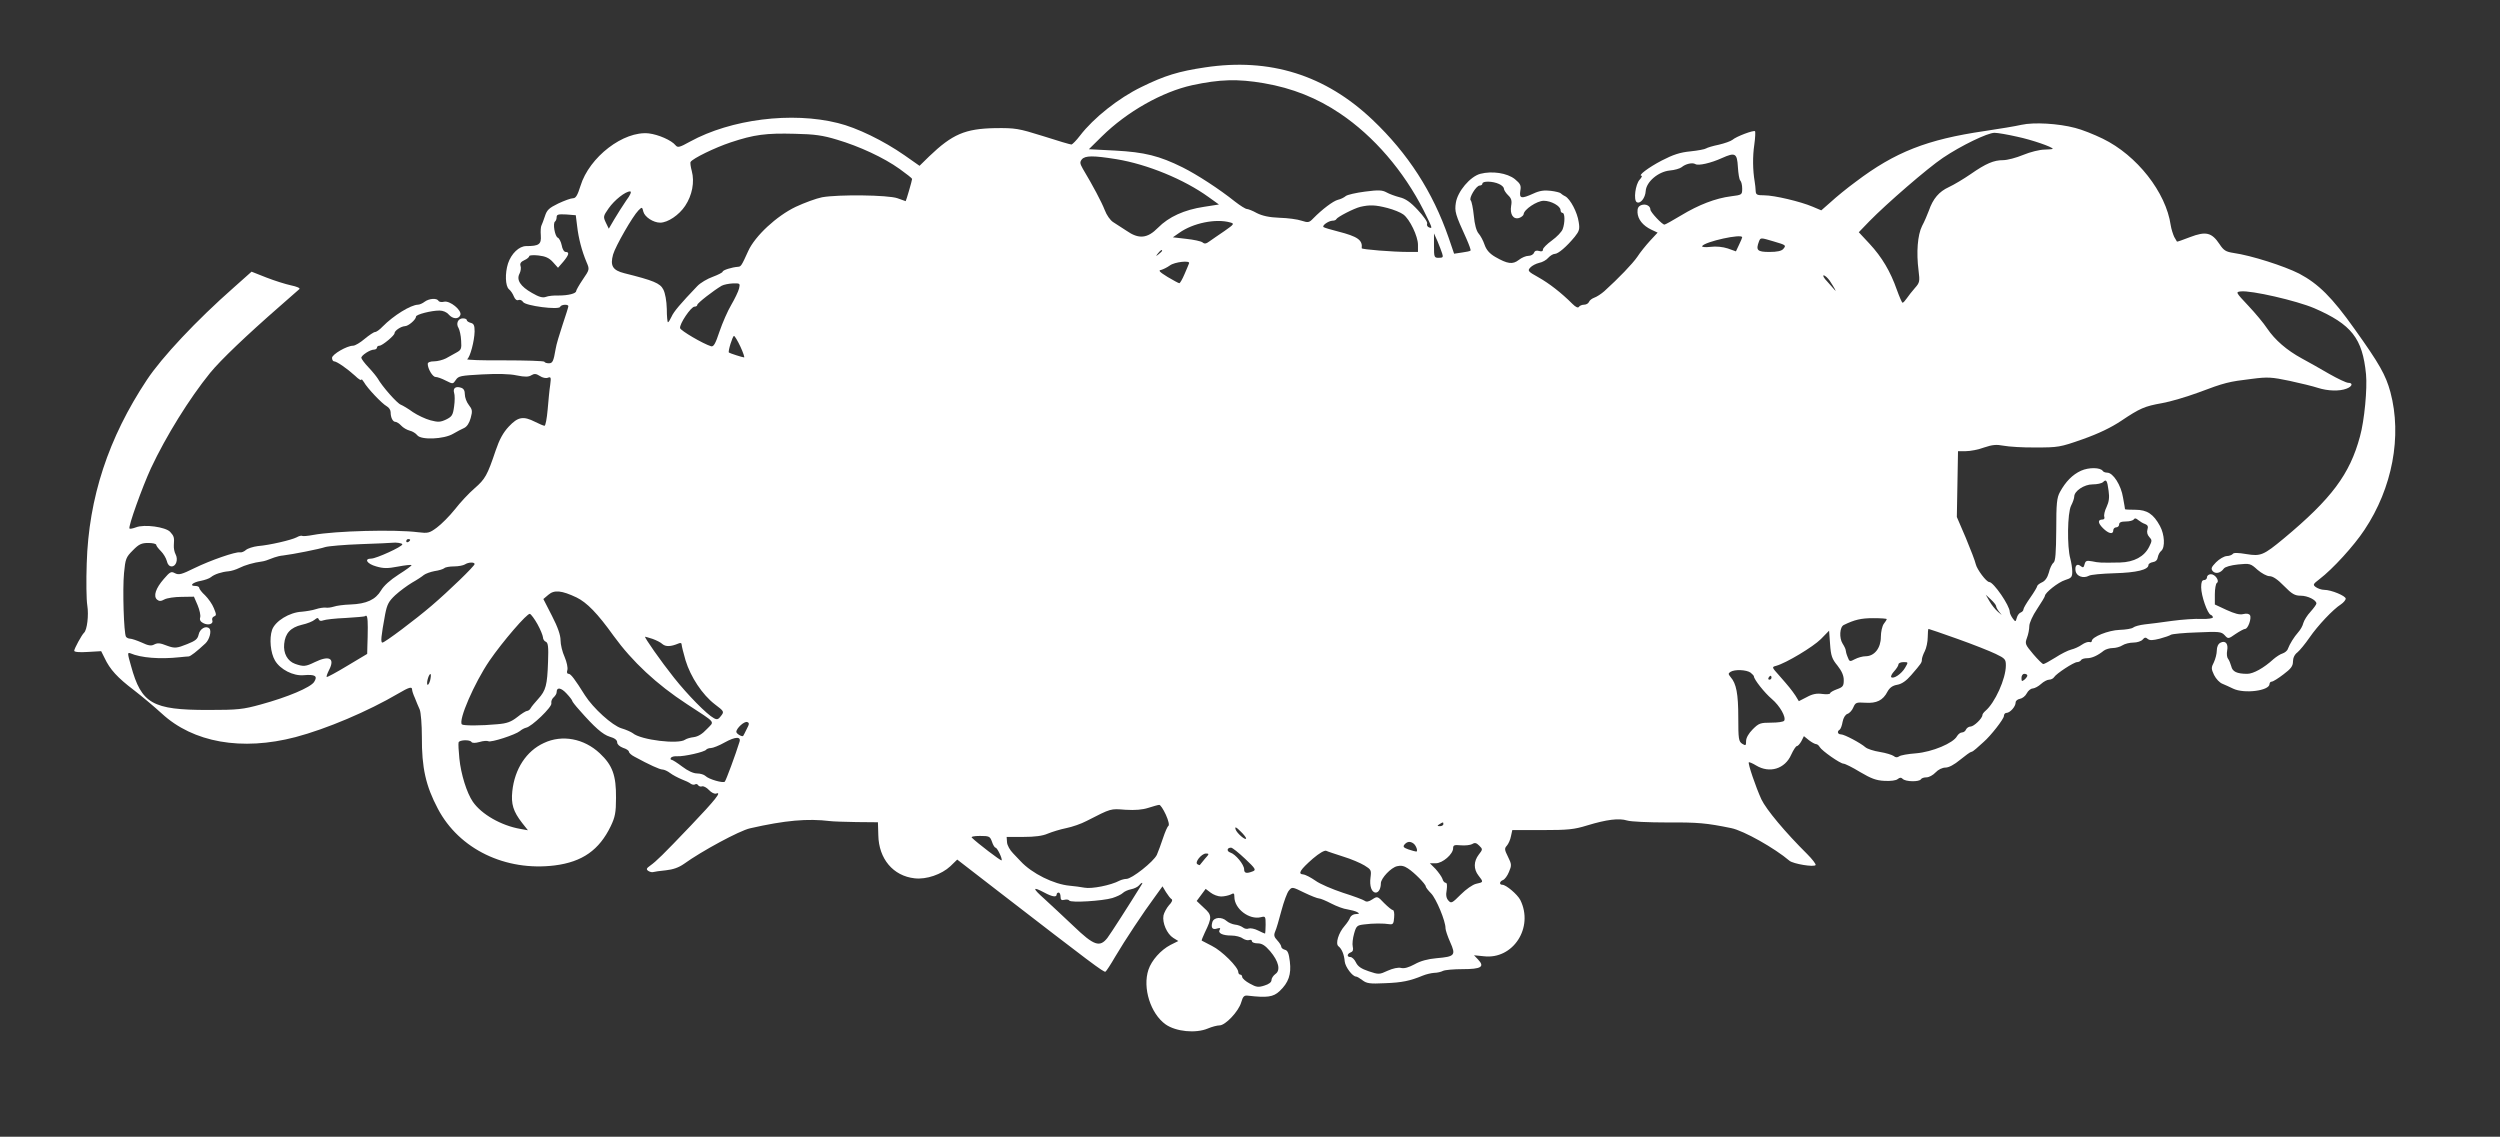 <?xml version="1.0" standalone="no"?>
<!DOCTYPE svg PUBLIC "-//W3C//DTD SVG 20010904//EN"
 "http://www.w3.org/TR/2001/REC-SVG-20010904/DTD/svg10.dtd">
<svg version="1.0" xmlns="http://www.w3.org/2000/svg"
 width="1280pt" height="582pt" viewBox="0 0 1280 582"
 preserveAspectRatio="xMidYMid meet">
<rect x="0" y="0" width="1280" height="582" fill="#333333" stroke="none"/>
<g transform="translate(0,582) scale(0.1,-0.1)"
fill="#ffffff" stroke="none">
<path d="M6170 5475 c-135 -20 -207 -42 -325 -100 -118 -57 -246 -159 -315
-249 -19 -25 -39 -45 -44 -46 -6 0 -71 19 -145 43 -128 40 -142 42 -246 41
-154 -3 -219 -31 -338 -145 l-49 -48 -77 54 c-108 75 -243 141 -341 165 -236
59 -547 20 -757 -95 -54 -30 -63 -32 -74 -19 -21 26 -88 55 -137 61 -129 14
-305 -121 -350 -269 -15 -48 -24 -63 -38 -63 -11 0 -44 -12 -76 -27 -47 -23
-58 -33 -68 -65 -7 -21 -15 -42 -18 -48 -3 -5 -5 -28 -3 -51 3 -45 -9 -54 -75
-54 -36 0 -76 -38 -93 -89 -16 -50 -14 -116 5 -132 9 -7 20 -24 25 -37 6 -15
15 -22 24 -18 8 3 18 -2 23 -10 11 -20 184 -42 190 -25 4 12 42 15 42 3 0 -4
-13 -46 -29 -93 -16 -48 -33 -104 -36 -125 -11 -65 -16 -74 -35 -74 -10 0 -21
3 -23 8 -3 4 -95 7 -206 7 -110 -1 -195 2 -189 6 15 10 37 93 38 142 0 31 -4
40 -20 44 -11 3 -20 9 -20 14 0 5 -9 9 -20 9 -25 0 -37 -27 -22 -50 5 -9 12
-38 13 -64 3 -42 0 -48 -24 -61 -15 -8 -39 -22 -54 -30 -16 -8 -43 -15 -60
-15 -20 0 -33 -5 -33 -13 0 -25 25 -67 40 -67 9 0 32 -8 53 -19 36 -18 36 -18
51 4 13 20 25 22 134 28 77 4 141 3 177 -5 44 -9 62 -8 76 1 15 9 24 8 43 -4
13 -9 31 -13 41 -9 16 6 17 2 12 -37 -4 -24 -9 -81 -13 -126 -4 -46 -11 -83
-16 -83 -5 0 -26 9 -48 20 -61 31 -88 26 -135 -24 -29 -31 -48 -66 -67 -122
-43 -128 -54 -147 -108 -194 -29 -25 -74 -73 -101 -108 -27 -34 -69 -76 -92
-93 -39 -29 -46 -30 -97 -24 -117 15 -423 7 -537 -14 -26 -5 -51 -7 -55 -5 -4
3 -17 0 -29 -7 -27 -14 -138 -40 -199 -45 -24 -3 -52 -12 -61 -20 -9 -8 -23
-14 -31 -12 -21 4 -149 -40 -233 -81 -65 -32 -79 -36 -99 -26 -20 11 -26 7
-57 -29 -42 -48 -55 -88 -35 -106 11 -9 20 -9 38 1 13 7 52 13 87 13 l64 1 19
-44 c10 -24 16 -52 13 -62 -4 -12 1 -22 15 -29 26 -14 54 -5 47 14 -3 8 1 17
9 20 13 5 12 10 -1 42 -8 21 -29 50 -45 66 -17 15 -30 33 -30 38 0 6 -9 10
-21 10 -32 0 -12 19 29 26 20 4 44 12 52 19 18 15 55 27 90 30 14 1 39 9 55
17 27 14 75 28 115 33 15 2 26 6 65 21 11 4 31 9 45 10 50 6 186 33 215 43 17
5 98 12 182 15 84 3 156 6 160 7 21 3 53 -2 53 -8 0 -12 -134 -73 -159 -73
-39 0 -22 -27 25 -40 37 -11 59 -11 111 -1 36 7 67 10 70 8 2 -3 -27 -24 -65
-48 -45 -29 -77 -58 -91 -82 -28 -47 -74 -69 -157 -72 -33 -1 -71 -6 -85 -11
-13 -4 -32 -7 -42 -5 -10 1 -32 -2 -50 -8 -18 -6 -50 -11 -72 -13 -63 -3 -136
-48 -152 -93 -15 -45 -8 -118 15 -157 27 -46 94 -80 147 -75 59 5 73 -4 53
-35 -19 -28 -134 -77 -273 -115 -91 -25 -116 -28 -270 -28 -285 0 -341 32
-394 225 -19 66 -19 71 -3 65 53 -23 150 -31 252 -20 19 2 40 4 46 4 10 1 41
25 86 67 21 20 32 64 20 76 -17 17 -49 -1 -55 -31 -5 -23 -16 -32 -59 -49 -52
-21 -64 -22 -100 -9 -41 16 -50 16 -69 7 -14 -8 -30 -6 -63 10 -25 11 -52 20
-60 20 -8 0 -18 5 -21 10 -11 18 -18 243 -10 326 7 73 10 81 45 116 31 32 45
38 79 38 22 0 41 -4 41 -10 0 -5 11 -19 24 -32 13 -13 26 -35 30 -50 4 -18 13
-28 25 -28 23 0 34 36 20 62 -6 11 -10 31 -9 46 3 41 1 47 -19 69 -24 25 -132
40 -175 23 -16 -6 -31 -9 -33 -6 -8 8 65 211 110 309 77 164 196 356 303 488
54 66 186 192 359 343 50 44 94 82 98 86 5 5 -14 13 -43 19 -28 6 -85 24 -126
40 l-76 30 -91 -81 c-191 -168 -369 -358 -445 -473 -197 -297 -298 -603 -308
-940 -3 -88 -2 -185 3 -215 8 -50 -1 -126 -17 -140 -11 -10 -50 -81 -50 -92 0
-6 25 -9 69 -6 l69 4 17 -34 c28 -60 67 -102 150 -165 44 -34 108 -88 143
-120 161 -149 410 -193 685 -121 159 42 371 132 526 223 56 33 71 37 71 20 0
-6 6 -25 14 -42 7 -18 18 -45 25 -60 6 -15 11 -78 11 -140 -1 -158 20 -251 82
-368 109 -207 346 -321 598 -290 142 18 228 79 287 201 22 46 27 69 27 145 1
115 -18 167 -83 228 -81 76 -193 97 -286 53 -90 -41 -150 -133 -162 -247 -7
-66 5 -104 50 -162 l30 -38 -39 7 c-98 17 -199 75 -243 139 -31 45 -61 141
-69 221 -4 39 -6 76 -4 83 4 13 58 15 66 2 4 -6 20 -6 41 0 19 6 40 7 45 4 13
-8 139 33 162 52 9 8 23 15 31 17 28 4 135 107 130 125 -2 10 3 23 11 30 9 8
16 19 16 27 0 27 22 24 50 -6 17 -18 30 -35 30 -39 0 -3 16 -24 36 -46 78 -89
120 -126 156 -137 25 -7 38 -17 38 -29 0 -10 12 -21 30 -28 17 -5 30 -14 30
-20 0 -5 12 -17 28 -25 77 -42 130 -66 144 -66 8 0 26 -8 39 -18 13 -10 40
-24 59 -32 19 -7 40 -17 47 -23 7 -5 17 -6 22 -3 5 4 13 1 16 -5 4 -5 13 -8
20 -5 7 2 23 -6 35 -19 13 -14 29 -21 37 -18 31 12 -7 -35 -129 -163 -146
-153 -177 -183 -209 -206 -20 -14 -21 -19 -10 -27 8 -5 19 -8 25 -6 6 2 35 6
65 9 37 4 66 14 93 33 90 65 284 170 338 182 180 41 294 51 410 37 14 -2 75
-4 135 -5 l110 -1 2 -66 c2 -121 76 -209 186 -221 60 -7 138 20 183 62 l35 34
207 -160 c478 -369 544 -419 552 -414 4 2 27 37 50 77 49 83 145 228 203 306
l39 54 18 -30 c10 -16 23 -33 29 -36 6 -4 0 -17 -14 -31 -12 -14 -25 -38 -28
-52 -7 -38 18 -95 50 -115 l26 -16 -40 -20 c-50 -26 -97 -79 -113 -127 -31
-93 11 -225 88 -280 53 -37 154 -47 216 -21 21 9 48 16 60 16 30 0 98 72 111
118 9 31 15 37 36 34 96 -11 128 -7 160 23 47 44 61 87 53 152 -5 42 -11 57
-25 60 -11 3 -19 10 -19 16 0 6 -9 20 -20 32 -17 18 -19 27 -11 46 6 13 20 61
32 107 12 45 29 92 38 102 16 20 17 20 78 -10 35 -17 69 -30 76 -30 8 0 36
-12 63 -26 27 -14 64 -28 83 -30 18 -3 41 -9 50 -14 13 -8 12 -9 -7 -10 -12 0
-25 -8 -29 -17 -3 -10 -16 -29 -28 -43 -32 -36 -49 -92 -32 -105 17 -13 29
-42 32 -78 3 -28 40 -77 58 -77 5 0 20 -9 33 -19 21 -16 37 -19 115 -15 87 3
129 12 194 39 17 7 43 13 58 14 15 0 36 5 45 10 10 5 55 9 101 9 95 0 114 12
79 49 l-21 22 50 -5 c150 -18 257 147 187 288 -15 29 -73 78 -92 78 -17 0 -15
17 3 24 9 3 23 22 31 42 14 33 14 39 -5 77 -18 36 -19 43 -6 57 8 9 18 31 21
48 l7 32 153 0 c133 0 163 3 231 24 99 30 162 38 204 25 19 -6 111 -10 204
-10 159 1 202 -3 329 -29 64 -13 223 -103 298 -167 19 -16 126 -34 134 -22 2
5 -17 30 -43 56 -112 111 -210 228 -235 281 -28 61 -70 184 -64 189 2 2 19 -5
37 -16 69 -42 148 -18 180 55 11 24 24 44 29 44 5 0 15 11 23 25 l13 26 26
-21 c14 -11 31 -20 37 -20 5 0 14 -7 18 -15 11 -19 105 -85 122 -85 7 0 46
-19 85 -43 56 -33 82 -43 124 -45 32 -2 60 2 68 9 11 9 18 9 26 1 15 -15 84
-16 93 -2 3 6 16 10 29 10 12 0 33 11 46 25 14 15 35 25 51 25 17 0 45 15 75
40 27 22 52 40 56 40 5 0 16 8 26 17 11 10 28 25 38 34 36 31 104 118 104 133
0 9 6 16 13 16 18 0 47 32 47 53 0 9 10 17 22 19 12 2 28 14 35 28 7 14 21 25
31 25 10 1 29 11 42 23 13 12 32 22 41 22 10 0 22 6 26 13 11 18 101 77 118
77 8 0 17 5 20 10 3 6 17 10 31 10 25 0 55 14 86 39 10 7 30 13 45 13 15 0 38
6 50 14 12 8 38 14 56 14 19 0 40 7 47 15 10 12 16 13 26 4 11 -9 26 -8 62 1
26 7 52 16 57 20 6 4 66 10 133 12 114 5 125 4 142 -14 18 -20 19 -20 56 6 21
14 43 26 49 26 15 0 34 55 25 70 -5 8 -18 10 -34 6 -19 -5 -44 2 -86 21 l-60
28 0 52 c0 28 5 55 10 58 16 10 -8 45 -30 45 -11 0 -20 -7 -20 -15 0 -8 -7
-15 -15 -15 -11 0 -15 -11 -15 -37 0 -43 32 -135 49 -141 6 -2 11 -8 11 -13 0
-5 -26 -9 -57 -8 -32 2 -101 -3 -153 -10 -52 -7 -115 -16 -140 -18 -25 -3 -51
-10 -58 -16 -7 -6 -39 -11 -70 -12 -57 -2 -142 -36 -142 -57 0 -5 -6 -8 -12
-5 -7 2 -25 -4 -39 -14 -14 -10 -38 -21 -55 -25 -16 -4 -52 -22 -81 -41 -29
-18 -56 -33 -61 -33 -5 0 -28 23 -52 51 -41 49 -43 53 -32 83 7 18 12 45 12
60 0 16 17 54 40 88 22 33 40 63 40 67 0 16 68 70 103 81 32 10 37 15 37 43 0
18 -5 48 -10 67 -17 60 -15 234 4 271 9 17 16 38 16 46 0 29 51 63 94 63 23 0
47 5 54 12 16 16 21 9 28 -45 5 -34 2 -56 -10 -82 -10 -20 -15 -43 -12 -51 3
-8 -1 -14 -9 -14 -25 0 -25 -17 2 -44 29 -29 53 -34 53 -11 0 8 7 15 15 15 8
0 15 7 15 15 0 10 10 15 34 15 19 0 38 5 41 11 5 7 12 6 23 -4 10 -8 25 -17
35 -20 13 -5 17 -13 12 -28 -4 -13 -1 -27 9 -38 15 -16 15 -20 0 -50 -25 -51
-78 -79 -149 -81 -104 -2 -109 -1 -143 6 -29 5 -34 3 -39 -15 -4 -17 -8 -19
-19 -10 -19 16 -32 4 -27 -25 5 -27 40 -39 68 -24 9 6 68 11 131 13 113 3 174
18 174 42 0 6 10 13 23 15 14 2 23 11 25 25 2 12 10 27 18 33 20 18 17 83 -7
127 -33 61 -66 83 -126 83 -29 0 -53 1 -53 3 0 1 -4 28 -10 59 -10 64 -51 128
-81 128 -10 0 -20 4 -23 9 -12 18 -71 19 -111 1 -44 -20 -79 -56 -108 -109
-16 -29 -19 -58 -19 -193 -1 -120 -4 -161 -14 -169 -8 -6 -19 -29 -24 -51 -7
-25 -19 -43 -36 -50 -13 -6 -24 -15 -24 -20 0 -4 -16 -31 -35 -58 -19 -27 -35
-54 -35 -60 0 -6 -6 -13 -14 -16 -8 -3 -17 -15 -20 -27 -6 -22 -7 -22 -21 -3
-8 11 -15 26 -15 33 0 32 -83 153 -105 153 -15 0 -63 65 -69 91 -3 15 -26 75
-51 135 l-46 107 3 168 3 169 40 0 c23 0 65 8 94 19 42 14 62 16 99 9 26 -5
100 -10 165 -9 114 0 124 1 240 42 82 29 146 60 197 94 97 65 120 75 210 91
41 7 125 32 185 54 135 51 156 56 273 70 84 11 103 9 195 -10 56 -12 121 -28
145 -36 50 -16 110 -18 146 -4 30 11 35 30 9 30 -10 0 -54 21 -98 46 -44 26
-107 61 -140 79 -77 42 -137 94 -177 153 -17 26 -61 79 -97 117 -65 69 -65 70
-38 73 53 6 284 -47 376 -86 191 -83 247 -154 265 -338 7 -73 -8 -237 -31
-319 -52 -193 -145 -318 -390 -522 -104 -86 -118 -92 -191 -80 -42 7 -66 8
-70 1 -4 -5 -18 -11 -31 -11 -14 -1 -38 -15 -55 -32 -24 -25 -27 -32 -17 -45
14 -16 40 -11 57 13 7 9 36 17 73 21 60 6 64 5 99 -27 21 -18 48 -33 62 -33
17 0 42 -17 74 -50 41 -42 56 -50 86 -50 35 0 80 -22 80 -40 0 -5 -14 -24 -30
-42 -17 -18 -33 -44 -37 -58 -3 -14 -15 -35 -26 -47 -22 -25 -43 -59 -53 -85
-3 -10 -16 -20 -28 -24 -11 -3 -32 -17 -46 -29 -49 -45 -103 -75 -134 -75 -53
0 -76 11 -82 39 -4 14 -11 32 -17 39 -5 6 -7 25 -4 41 7 35 -9 54 -35 40 -11
-6 -18 -21 -18 -40 0 -16 -7 -43 -15 -60 -14 -27 -14 -33 1 -65 10 -20 29 -40
43 -45 14 -6 39 -17 55 -25 56 -27 186 -11 186 24 0 6 5 12 11 12 7 0 34 17
60 37 39 29 49 43 49 66 0 18 8 36 23 47 12 10 40 44 62 76 42 61 120 144 161
170 13 9 24 22 24 29 0 14 -74 45 -110 45 -14 0 -33 7 -43 14 -16 12 -15 15
19 41 67 51 176 170 230 252 143 214 193 480 133 705 -24 88 -56 145 -184 324
-115 162 -185 231 -283 283 -77 39 -245 93 -337 106 -39 6 -50 13 -71 45 -40
60 -70 67 -151 36 -36 -14 -67 -25 -67 -23 -1 1 -7 12 -14 24 -6 13 -15 40
-18 60 -24 168 -173 358 -348 443 -45 22 -108 47 -141 55 -87 23 -211 30 -275
16 -30 -7 -115 -21 -189 -32 -294 -43 -458 -107 -660 -260 -44 -32 -101 -79
-127 -103 l-49 -43 -45 19 c-61 26 -196 58 -247 58 -38 0 -43 3 -44 23 0 12
-3 33 -5 47 -10 59 -11 129 -2 189 5 35 6 66 4 69 -7 7 -97 -27 -116 -44 -9
-7 -40 -18 -70 -25 -30 -6 -59 -15 -65 -19 -5 -4 -41 -11 -80 -15 -53 -5 -89
-17 -147 -47 -69 -36 -124 -78 -103 -78 4 0 0 -9 -10 -20 -22 -24 -32 -104
-15 -115 18 -11 44 21 46 57 3 47 64 99 123 105 25 2 52 10 61 17 20 17 55 25
70 16 15 -10 80 5 137 31 67 30 77 25 81 -46 2 -33 7 -64 12 -69 6 -6 10 -24
10 -42 0 -31 -1 -32 -57 -39 -79 -10 -165 -43 -256 -98 -43 -26 -81 -47 -85
-47 -12 0 -72 64 -72 77 0 19 -24 31 -46 23 -16 -6 -21 -16 -20 -38 2 -35 27
-67 71 -88 l32 -15 -39 -42 c-21 -23 -51 -60 -65 -82 -25 -36 -94 -108 -169
-176 -16 -14 -39 -29 -51 -33 -11 -4 -24 -13 -27 -21 -3 -8 -14 -15 -25 -15
-11 0 -23 -5 -27 -11 -4 -7 -16 -2 -33 15 -57 57 -119 105 -174 136 -54 30
-57 34 -42 50 9 10 29 20 45 24 17 3 38 15 47 26 10 11 25 20 33 20 18 0 61
37 103 88 23 29 26 39 20 75 -7 50 -43 118 -69 132 -11 5 -21 13 -24 16 -3 3
-25 9 -50 12 -33 4 -57 1 -89 -14 -62 -28 -73 -26 -67 14 5 27 1 36 -28 60
-39 31 -116 43 -177 27 -52 -14 -116 -90 -125 -148 -7 -45 -3 -59 54 -184 14
-32 24 -59 21 -61 -2 -3 -22 -7 -44 -10 l-40 -6 -28 82 c-81 234 -208 431
-389 603 -242 230 -526 319 -858 269z m301 -81 c146 -25 273 -76 390 -155 174
-117 326 -295 428 -496 46 -93 47 -95 27 -87 -8 3 -12 12 -9 19 3 8 -18 38
-48 70 -37 40 -63 58 -93 65 -23 6 -53 17 -67 25 -22 12 -41 13 -110 4 -46 -6
-91 -16 -99 -23 -8 -7 -26 -16 -40 -19 -24 -6 -81 -49 -126 -95 -21 -22 -26
-23 -60 -12 -20 7 -71 14 -113 15 -53 2 -88 10 -116 24 -21 12 -45 21 -51 21
-7 0 -34 17 -61 38 -80 64 -194 138 -268 175 -119 59 -195 78 -345 86 l-135 7
67 66 c128 126 308 228 463 262 140 30 232 33 366 10z m-2186 -289 c115 -34
240 -92 321 -150 35 -25 64 -48 64 -51 0 -8 -31 -114 -33 -114 -1 0 -20 7 -42
15 -48 17 -303 20 -386 5 -30 -6 -90 -28 -135 -49 -98 -47 -208 -149 -243
-226 -34 -75 -37 -80 -52 -81 -31 -2 -79 -17 -79 -25 0 -4 -23 -16 -50 -26
-28 -10 -64 -31 -80 -48 -86 -90 -121 -131 -132 -157 -7 -15 -15 -28 -18 -28
-3 0 -6 31 -6 68 -1 41 -8 81 -18 100 -16 32 -51 46 -199 83 -60 15 -74 38
-58 96 12 42 100 196 130 226 18 18 19 18 25 -7 7 -27 51 -56 86 -56 39 0 97
39 128 86 36 54 49 122 34 178 -6 22 -9 44 -6 47 11 18 124 73 205 100 120 40
181 48 329 44 100 -2 143 -8 215 -30z m6043 15 c76 -16 182 -53 182 -62 0 -2
-19 -3 -42 -4 -24 0 -73 -12 -109 -27 -36 -15 -82 -27 -103 -27 -48 0 -88 -17
-167 -72 -35 -24 -85 -54 -111 -66 -50 -23 -81 -59 -102 -120 -8 -21 -23 -57
-35 -79 -23 -46 -30 -135 -18 -228 7 -56 6 -62 -19 -90 -14 -16 -33 -40 -41
-52 -9 -13 -18 -23 -22 -23 -3 0 -16 30 -29 66 -33 94 -76 167 -140 236 l-55
59 54 56 c88 90 298 272 377 325 92 62 228 128 264 128 16 0 68 -9 116 -20z
m-4612 -115 c158 -26 346 -103 472 -194 l53 -38 -77 -12 c-100 -15 -180 -51
-235 -107 -54 -55 -98 -60 -162 -15 -23 15 -54 35 -68 44 -14 9 -33 35 -43 62
-16 41 -60 124 -112 211 -15 27 -16 34 -5 48 17 20 59 20 177 1z m1959 -127
c14 -6 25 -17 25 -24 0 -7 10 -22 21 -33 17 -16 21 -28 16 -55 -7 -44 11 -71
41 -62 12 4 22 13 23 19 1 24 68 69 103 69 38 0 86 -27 86 -48 0 -8 5 -14 10
-14 13 0 13 -51 1 -83 -5 -14 -30 -40 -55 -58 -25 -18 -46 -39 -46 -46 0 -10
-7 -12 -20 -8 -13 4 -22 1 -26 -9 -3 -9 -16 -16 -29 -16 -12 0 -34 -9 -49 -21
-31 -24 -57 -21 -121 16 -29 17 -45 36 -54 62 -7 21 -21 47 -31 58 -11 13 -20
46 -24 90 -4 39 -11 74 -16 79 -11 11 28 76 46 76 8 0 14 5 14 10 0 14 53 13
85 -2z m-4469 -85 c-18 -27 -46 -70 -61 -96 l-28 -48 -15 31 c-14 30 -14 33
14 73 30 43 86 87 110 87 9 0 2 -18 -20 -47z m3898 -38 c31 -8 68 -23 81 -33
33 -24 75 -112 75 -155 l0 -37 -47 0 c-82 0 -242 13 -241 19 5 42 -20 60 -122
86 -36 9 -69 19 -73 22 -11 7 24 32 45 33 9 0 18 3 20 8 5 11 90 55 123 63 48
11 77 10 139 -6z m-4149 -93 c7 -62 24 -127 48 -184 16 -37 16 -38 -19 -89
-19 -28 -34 -55 -34 -59 0 -13 -41 -23 -89 -23 -24 1 -54 -2 -66 -7 -16 -6
-35 -1 -71 20 -60 34 -81 67 -64 99 6 12 9 30 5 40 -4 12 2 21 20 29 14 6 25
16 25 21 0 4 21 6 47 3 35 -4 54 -12 74 -34 l26 -29 27 31 c29 35 33 50 12 50
-8 0 -17 15 -20 34 -4 19 -13 36 -20 39 -15 6 -27 75 -14 83 4 3 8 13 8 22 0
14 8 16 49 14 l49 -4 7 -56z m3344 19 c22 -6 20 -9 -30 -44 -30 -20 -64 -44
-77 -53 -16 -12 -25 -14 -35 -5 -8 6 -45 14 -83 18 l-69 8 33 23 c70 50 187
74 261 53z m1085 -159 c6 -19 4 -22 -18 -22 -23 0 -24 3 -24 63 l0 62 18 -40
c9 -22 20 -50 24 -63z m1536 83 c0 -2 -7 -20 -16 -38 l-16 -34 -42 15 c-25 8
-59 12 -89 8 -26 -3 -45 -1 -42 4 14 23 205 65 205 45z m161 -21 c65 -19 65
-20 49 -39 -9 -10 -31 -15 -71 -15 -62 0 -70 9 -53 54 8 20 8 20 75 0z m-3131
-48 c0 -2 -8 -10 -17 -17 -16 -13 -17 -12 -4 4 13 16 21 21 21 13z m138 -64
c-1 -4 -12 -29 -23 -55 -11 -26 -23 -47 -27 -47 -4 0 -31 15 -60 32 -42 26
-49 34 -33 36 11 3 31 13 45 23 24 18 105 27 98 11z m3280 -89 c23 -35 38 -62
26 -48 -5 6 -22 25 -38 43 -17 17 -25 32 -19 32 7 0 20 -12 31 -27z m-5584
-40 c-4 -16 -22 -53 -40 -84 -18 -30 -45 -92 -60 -136 -21 -63 -30 -79 -43
-76 -42 13 -156 80 -159 93 -4 21 56 110 74 110 8 0 14 4 14 9 0 9 84 74 125
98 11 6 37 11 58 12 36 1 37 0 31 -26z m7 -298 c14 -30 22 -55 19 -55 -8 0
-73 21 -78 25 -6 5 19 85 26 85 4 0 19 -25 33 -55z m-1691 -989 c0 -3 -4 -8
-10 -11 -5 -3 -10 -1 -10 4 0 6 5 11 10 11 6 0 10 -2 10 -4z m330 -124 c0 -10
-131 -137 -220 -213 -84 -72 -240 -189 -252 -189 -10 0 -7 31 14 145 10 51 18
66 52 98 23 21 61 49 86 64 25 14 52 32 60 39 9 7 34 16 55 20 22 3 44 10 50
15 5 5 27 9 50 9 22 0 47 5 55 10 18 12 50 13 50 2z m522 -171 c53 -26 107
-81 190 -197 95 -131 220 -248 375 -349 154 -101 142 -86 102 -128 -23 -25
-45 -38 -66 -41 -18 -2 -38 -8 -45 -13 -33 -25 -227 -2 -268 33 -8 6 -34 18
-58 25 -47 14 -145 103 -187 169 -52 83 -72 109 -83 110 -9 0 -11 7 -7 20 3
11 -3 40 -14 66 -12 26 -21 64 -21 86 0 26 -14 67 -44 125 l-44 86 26 22 c30
26 68 22 144 -14z m7268 -44 c0 -6 8 -20 17 -31 16 -19 16 -19 -7 1 -14 12
-34 37 -44 55 l-19 33 26 -24 c15 -14 27 -29 27 -34z m-7468 -93 c15 -27 27
-57 28 -67 0 -10 7 -20 15 -23 11 -5 14 -25 11 -102 -4 -120 -11 -147 -50
-190 -17 -19 -35 -40 -39 -48 -4 -8 -13 -14 -19 -14 -5 0 -28 -14 -49 -31 -32
-25 -53 -33 -102 -37 -83 -8 -174 -8 -182 -1 -20 20 64 213 141 326 68 99 194
245 207 240 6 -2 24 -26 39 -53z m-869 -16 c0 -29 -1 -72 -2 -95 l-1 -41 -102
-61 c-56 -34 -103 -59 -105 -57 -3 2 3 18 12 36 31 60 1 76 -73 40 -47 -23
-58 -24 -101 -9 -39 14 -61 54 -56 102 5 54 32 84 90 98 28 6 57 18 66 26 13
11 18 11 21 2 3 -8 11 -10 24 -5 10 4 62 10 114 12 52 3 96 7 99 9 10 10 14
-6 14 -57z m7777 42 c0 -3 -7 -14 -15 -24 -8 -11 -15 -41 -15 -67 0 -57 -33
-99 -78 -99 -15 0 -40 -7 -55 -15 -26 -14 -28 -13 -37 11 -6 14 -10 30 -10 35
0 5 -7 20 -16 34 -18 28 -15 85 6 95 55 27 89 35 150 35 39 0 70 -2 70 -5z
m362 -101 c79 -28 167 -63 196 -77 48 -23 52 -28 52 -59 0 -68 -56 -192 -105
-233 -8 -7 -15 -16 -15 -21 0 -17 -44 -59 -61 -59 -9 0 -19 -7 -23 -15 -3 -8
-12 -15 -20 -15 -9 0 -20 -9 -26 -19 -19 -36 -127 -81 -210 -88 -41 -3 -81
-10 -87 -16 -9 -6 -18 -6 -27 2 -8 6 -40 16 -71 21 -32 5 -65 16 -74 24 -25
22 -108 66 -125 66 -17 0 -22 15 -7 24 5 3 12 21 15 40 4 21 14 37 25 41 10 3
24 18 30 33 11 25 15 27 61 24 58 -4 91 12 114 57 11 20 26 31 50 35 23 4 46
20 71 49 53 61 55 65 55 80 0 8 7 28 15 43 8 16 15 48 15 72 0 23 2 42 4 42 3
0 69 -23 148 -51z m-614 -137 c22 -28 32 -51 32 -74 0 -30 -4 -36 -35 -47 -19
-7 -35 -16 -35 -21 0 -4 -18 -6 -40 -3 -28 4 -50 0 -79 -16 l-41 -21 -17 28
c-21 31 -34 47 -85 105 -37 41 -37 42 -14 48 51 14 189 97 229 137 l42 43 5
-69 c4 -60 10 -76 38 -110z m-6067 137 c19 -7 42 -18 51 -27 17 -14 43 -13 81
3 11 5 17 3 17 -5 0 -7 9 -43 20 -81 26 -85 86 -176 150 -225 48 -36 48 -38
32 -59 -14 -19 -21 -21 -37 -12 -36 19 -135 120 -204 207 -67 84 -155 210
-148 210 2 0 19 -5 38 -11z m6413 -148 c-18 -31 -59 -59 -71 -48 -3 4 3 17 15
30 12 13 22 29 22 35 0 7 12 12 26 12 25 0 25 0 8 -29z m-791 -25 c9 -7 17
-16 17 -19 0 -15 54 -84 92 -116 41 -35 74 -93 63 -111 -4 -6 -33 -10 -67 -10
-55 0 -63 -3 -94 -34 -21 -21 -34 -44 -34 -60 0 -24 -2 -25 -20 -14 -18 12
-20 24 -20 134 0 122 -10 174 -39 207 -13 16 -13 19 -1 27 22 14 82 11 103 -4z
m-6761 -41 c-5 -16 -11 -25 -14 -20 -6 11 10 61 17 53 2 -2 1 -17 -3 -33z
m8178 26 c0 -5 -7 -14 -15 -21 -13 -10 -15 -9 -15 9 0 12 6 21 15 21 8 0 15
-4 15 -9z m-1310 -11 c0 -5 -5 -10 -11 -10 -5 0 -7 5 -4 10 3 6 8 10 11 10 2
0 4 -4 4 -10z m-5247 -263 c-8 -18 -17 -33 -18 -35 -5 -6 -35 11 -35 21 0 18
41 56 56 50 11 -4 11 -10 -3 -36z m-37 -66 c-20 -65 -69 -197 -75 -203 -8 -9
-82 12 -99 29 -7 7 -27 13 -43 13 -19 0 -47 13 -76 35 -25 19 -50 35 -55 35
-5 0 -6 5 -3 10 4 6 18 9 33 8 34 -2 141 22 148 34 3 4 14 8 24 8 10 0 43 13
71 29 54 30 85 31 75 2z m2183 -372 c14 -31 19 -54 13 -58 -5 -3 -17 -31 -27
-61 -10 -30 -24 -69 -32 -87 -17 -35 -128 -123 -156 -123 -9 0 -25 -4 -35 -9
-45 -24 -143 -43 -179 -36 -21 4 -54 8 -75 10 -82 7 -195 63 -253 126 -5 6
-23 24 -38 40 -16 16 -30 41 -31 56 l-2 28 86 0 c58 0 98 5 125 17 22 9 64 22
94 28 30 6 77 22 105 37 127 65 121 63 198 57 51 -3 87 0 118 10 25 8 50 15
55 15 6 1 21 -22 34 -50z m1421 -49 c0 -5 -8 -10 -17 -10 -15 0 -16 2 -3 10
19 12 20 12 20 0z m-1010 -72 c0 -15 -48 26 -54 46 -4 15 2 13 25 -10 16 -15
29 -32 29 -36z m-1301 -18 c5 -16 14 -30 18 -30 9 0 37 -59 31 -65 -3 -4 -125
89 -152 116 -6 5 10 9 41 9 48 0 52 -2 62 -30z m2157 -8 c14 -9 26 -42 15 -42
-4 0 -22 5 -40 11 -25 9 -29 14 -20 25 13 15 28 18 45 6z m335 -58 c-26 -34
-27 -74 -1 -107 26 -33 26 -34 -12 -42 -18 -4 -52 -28 -79 -55 -44 -44 -49
-47 -63 -31 -11 12 -14 28 -9 54 3 23 2 37 -5 37 -6 0 -14 9 -17 21 -4 11 -20
33 -35 50 l-29 29 30 0 c35 0 89 47 89 77 0 16 6 18 39 15 22 -2 48 1 58 6 14
9 22 7 37 -8 18 -18 18 -19 -3 -46z m-1196 -21 c53 -50 57 -57 40 -64 -33 -13
-45 -10 -45 10 0 24 -44 78 -71 86 -20 7 -17 25 4 25 7 0 39 -26 72 -57z m503
11 c40 -12 88 -33 108 -45 34 -21 36 -24 31 -62 -6 -44 6 -77 27 -77 15 0 26
21 26 48 1 26 52 80 83 87 19 5 36 2 55 -11 33 -21 92 -81 92 -93 0 -4 12 -20
27 -35 26 -26 75 -143 74 -179 0 -9 11 -42 24 -71 30 -67 24 -74 -70 -82 -45
-4 -82 -14 -112 -31 -30 -16 -53 -23 -69 -19 -15 4 -42 -2 -69 -14 -43 -20
-46 -20 -97 -3 -39 13 -56 25 -66 46 -7 15 -20 27 -28 27 -19 0 -18 16 2 24
11 4 14 13 10 30 -3 12 0 42 7 66 11 39 15 43 52 47 44 6 99 6 130 1 17 -2 21
3 23 35 2 20 -1 37 -6 37 -5 0 -25 16 -45 36 -34 36 -35 36 -61 19 -18 -12
-30 -14 -39 -7 -6 5 -57 24 -111 41 -54 18 -118 45 -141 62 -23 16 -51 31 -63
32 -29 2 -15 24 50 81 33 28 59 43 68 40 8 -4 48 -17 88 -30z m-709 -11 c-13
-16 -25 -30 -26 -32 -1 -1 -6 0 -12 4 -16 9 20 54 43 55 18 0 18 -2 -5 -27z
m-323 -131 c-68 -110 -160 -253 -176 -274 -39 -50 -69 -40 -173 60 -51 48
-118 111 -150 140 -62 55 -62 65 0 32 41 -22 63 -25 63 -10 0 6 5 10 10 10 6
0 10 -10 10 -21 0 -16 5 -20 20 -16 11 3 22 1 25 -4 8 -12 169 -2 220 13 22 7
46 18 54 26 7 7 26 16 42 19 16 3 34 12 40 19 12 15 23 19 15 6z m406 -62 c16
0 38 5 49 10 16 9 19 7 19 -12 0 -61 76 -119 136 -104 23 6 24 4 24 -39 0 -25
-2 -45 -3 -45 -2 0 -18 7 -36 16 -17 9 -39 13 -48 10 -8 -4 -22 -1 -30 6 -8 6
-26 13 -40 14 -14 2 -33 10 -42 18 -26 24 -67 20 -74 -6 -8 -29 1 -40 25 -32
15 4 18 3 13 -6 -11 -17 13 -30 60 -30 22 0 48 -7 58 -15 11 -7 25 -11 33 -8
8 3 14 0 14 -6 0 -6 13 -11 29 -11 22 0 38 -10 64 -40 44 -52 55 -98 27 -117
-11 -8 -20 -22 -20 -31 0 -11 -13 -21 -36 -28 -31 -10 -41 -9 -75 10 -21 11
-39 27 -39 34 0 6 -4 12 -10 12 -5 0 -10 6 -10 13 0 25 -84 109 -135 134 -27
14 -51 26 -52 27 -2 2 6 20 16 42 37 76 37 89 -5 126 l-37 35 23 31 23 31 25
-19 c14 -11 38 -20 54 -20z"/>
<path d="M2174 4275 c-10 -8 -26 -15 -34 -15 -37 -1 -125 -55 -181 -112 -15
-16 -32 -28 -39 -28 -6 0 -30 -16 -53 -35 -22 -19 -49 -35 -59 -35 -32 0 -107
-44 -108 -62 0 -10 5 -18 10 -18 14 0 66 -36 108 -74 17 -17 32 -26 32 -20 1
5 6 -1 13 -12 17 -31 93 -111 117 -124 11 -6 20 -19 20 -30 0 -28 11 -50 25
-50 6 0 20 -9 29 -19 10 -11 29 -22 44 -26 14 -3 31 -14 38 -23 19 -26 137
-21 184 7 19 11 45 25 57 30 14 7 26 25 33 51 10 36 8 44 -10 67 -11 14 -20
38 -20 54 0 19 -6 30 -20 34 -27 9 -42 -3 -35 -26 4 -11 4 -43 0 -70 -6 -45
-11 -52 -41 -67 -30 -14 -41 -14 -80 -4 -26 7 -66 26 -90 42 -23 17 -52 34
-62 38 -19 7 -95 93 -118 134 -7 11 -28 37 -48 58 -20 21 -36 43 -36 48 0 13
45 42 65 42 8 0 15 5 15 10 0 6 6 10 13 10 14 0 77 52 77 64 0 13 33 35 53 36
18 0 57 34 57 49 0 11 78 31 120 31 18 0 37 -8 47 -20 21 -24 51 -26 60 -3 9
24 -54 76 -84 68 -12 -3 -25 -1 -28 5 -9 15 -48 12 -71 -5z"/>
</g>
</svg>
